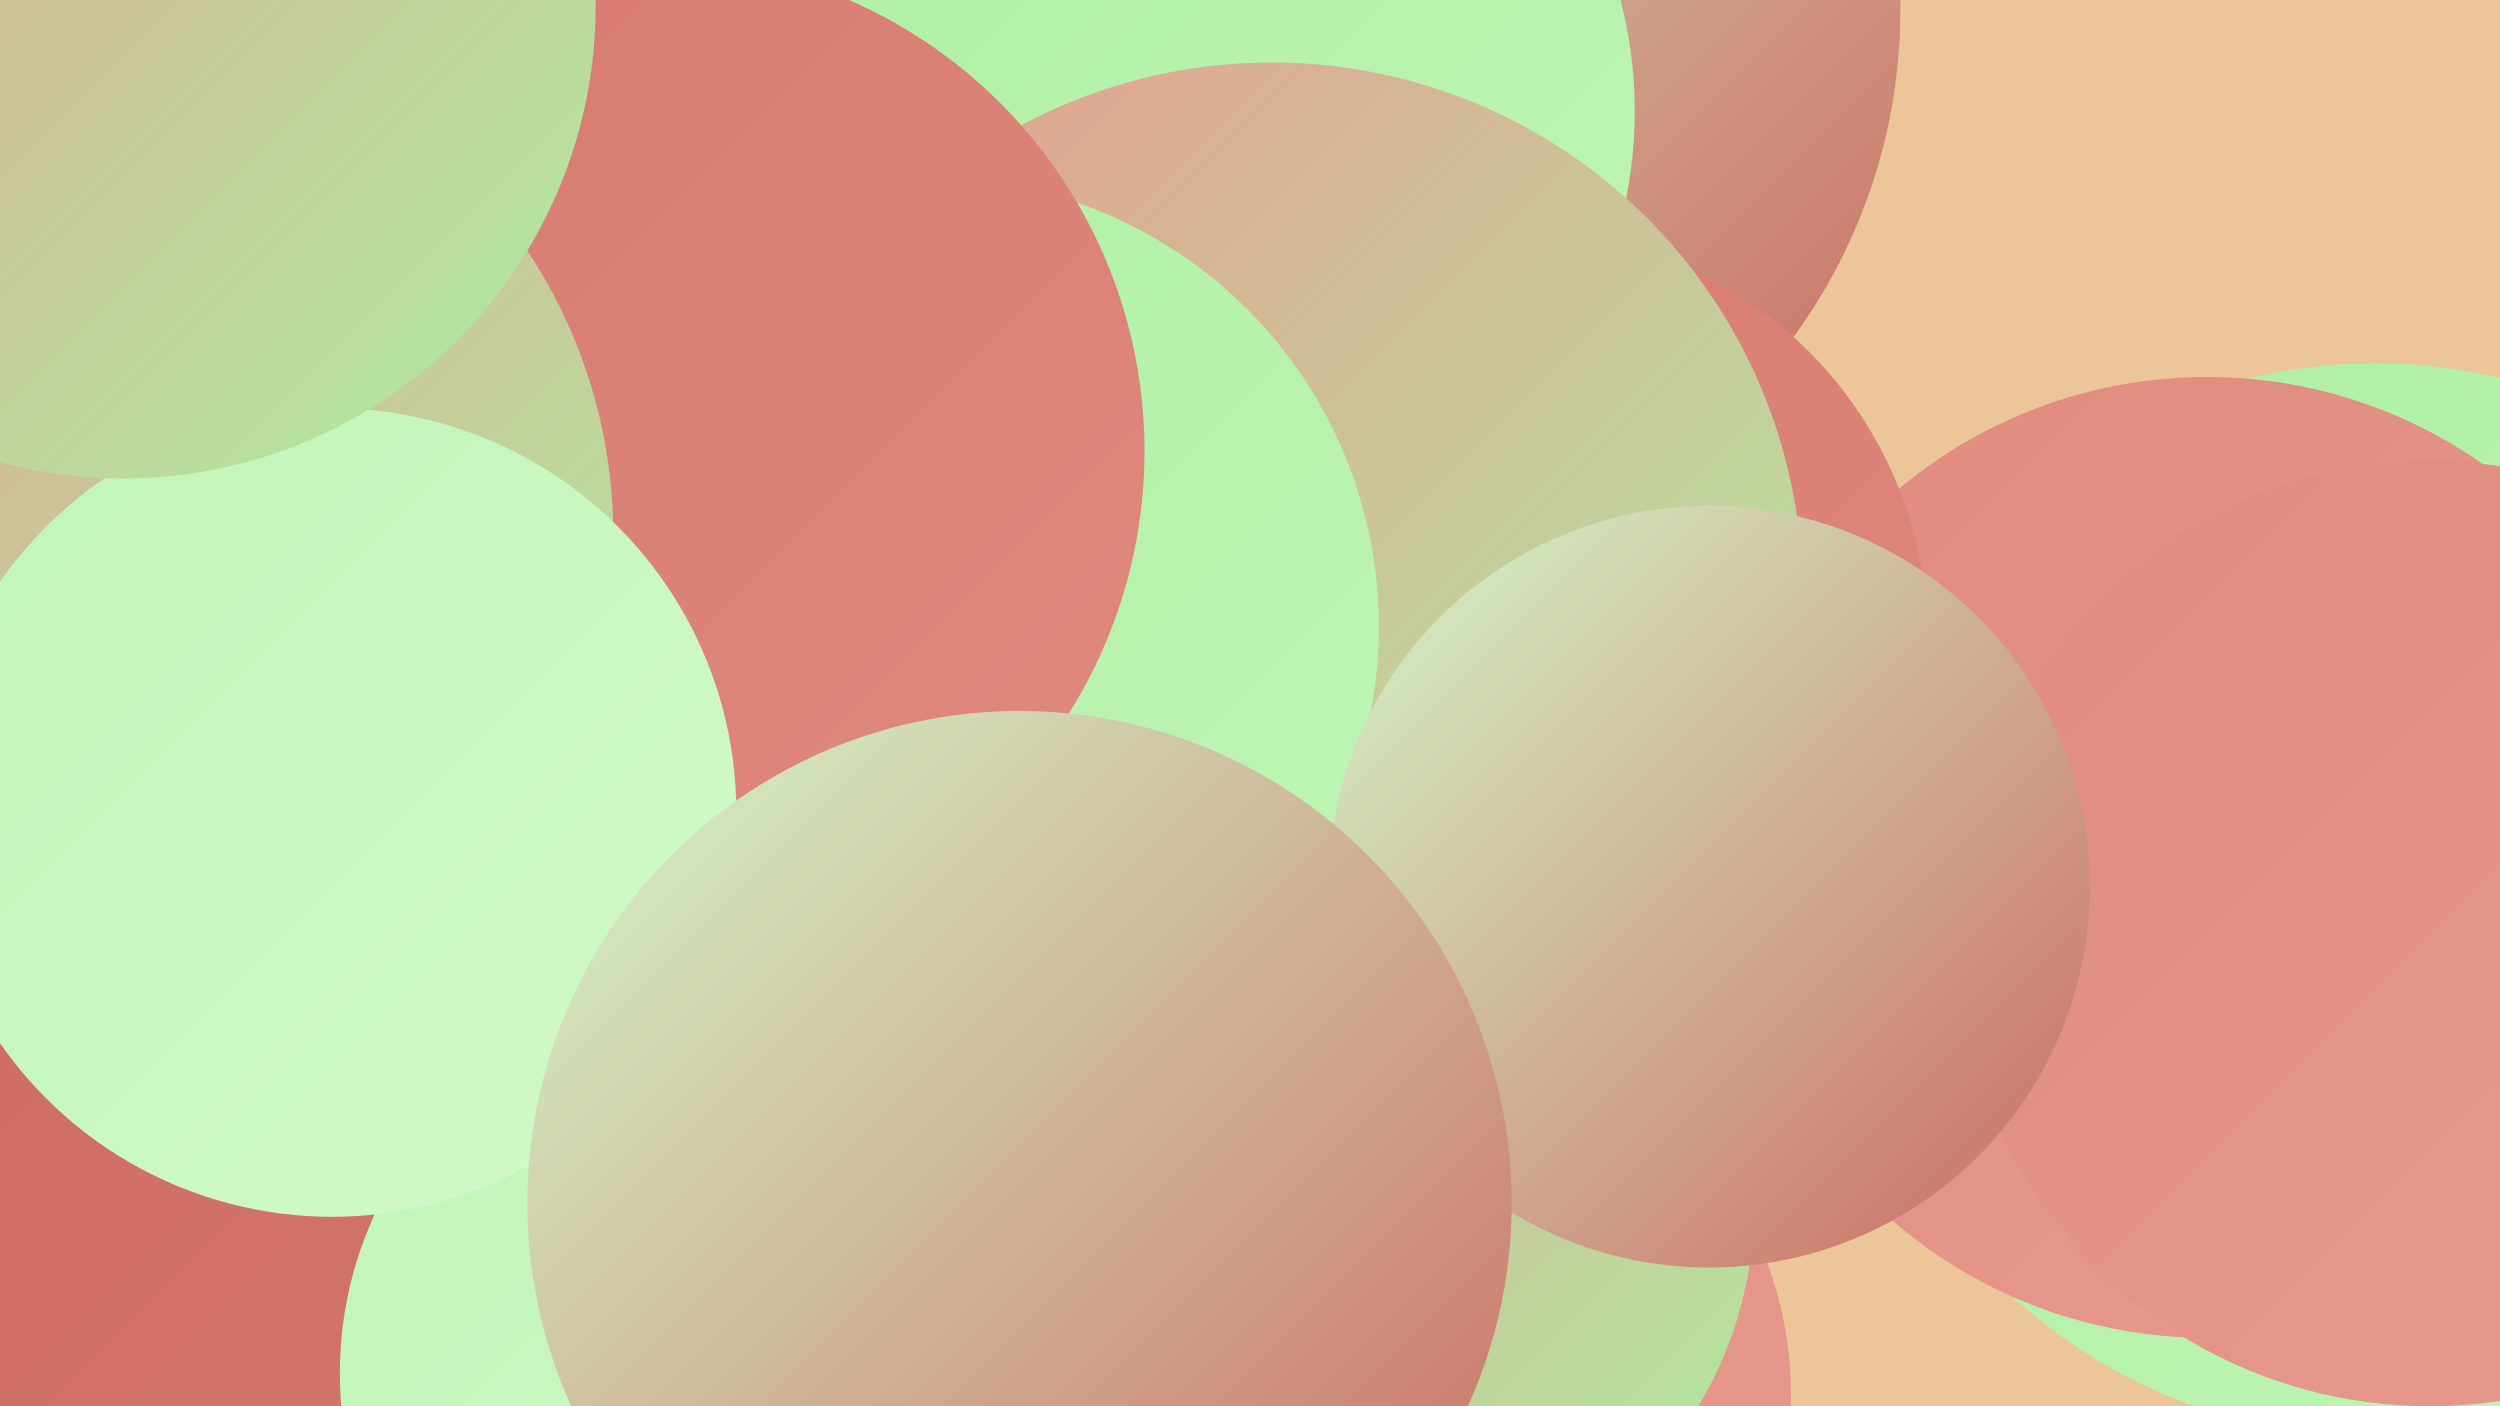 <?xml version="1.0" encoding="UTF-8"?><svg width="1280" height="720" xmlns="http://www.w3.org/2000/svg"><defs><linearGradient id="grad0" x1="0%" y1="0%" x2="100%" y2="100%"><stop offset="0%" style="stop-color:#cb6960;stop-opacity:1" /><stop offset="100%" style="stop-color:#d6796e;stop-opacity:1" /></linearGradient><linearGradient id="grad1" x1="0%" y1="0%" x2="100%" y2="100%"><stop offset="0%" style="stop-color:#d6796e;stop-opacity:1" /><stop offset="100%" style="stop-color:#e08a7e;stop-opacity:1" /></linearGradient><linearGradient id="grad2" x1="0%" y1="0%" x2="100%" y2="100%"><stop offset="0%" style="stop-color:#e08a7e;stop-opacity:1" /><stop offset="100%" style="stop-color:#e89b8f;stop-opacity:1" /></linearGradient><linearGradient id="grad3" x1="0%" y1="0%" x2="100%" y2="100%"><stop offset="0%" style="stop-color:#e89b8f;stop-opacity:1" /><stop offset="100%" style="stop-color:#adefa2;stop-opacity:1" /></linearGradient><linearGradient id="grad4" x1="0%" y1="0%" x2="100%" y2="100%"><stop offset="0%" style="stop-color:#adefa2;stop-opacity:1" /><stop offset="100%" style="stop-color:#c0f5b6;stop-opacity:1" /></linearGradient><linearGradient id="grad5" x1="0%" y1="0%" x2="100%" y2="100%"><stop offset="0%" style="stop-color:#c0f5b6;stop-opacity:1" /><stop offset="100%" style="stop-color:#d3f9cb;stop-opacity:1" /></linearGradient><linearGradient id="grad6" x1="0%" y1="0%" x2="100%" y2="100%"><stop offset="0%" style="stop-color:#d3f9cb;stop-opacity:1" /><stop offset="100%" style="stop-color:#cb6960;stop-opacity:1" /></linearGradient></defs><rect width="1280" height="720" fill="#ecc699" /><circle cx="725" cy="714" r="192" fill="url(#grad2)" /><circle cx="1216" cy="461" r="275" fill="url(#grad4)" /><circle cx="415" cy="388" r="188" fill="url(#grad4)" /><circle cx="689" cy="5" r="284" fill="url(#grad6)" /><circle cx="447" cy="352" r="197" fill="url(#grad2)" /><circle cx="610" cy="57" r="227" fill="url(#grad4)" /><circle cx="66" cy="679" r="261" fill="url(#grad0)" /><circle cx="1130" cy="439" r="246" fill="url(#grad2)" /><circle cx="368" cy="703" r="194" fill="url(#grad5)" /><circle cx="1244" cy="478" r="242" fill="url(#grad2)" /><circle cx="779" cy="327" r="208" fill="url(#grad1)" /><circle cx="701" cy="618" r="197" fill="url(#grad3)" /><circle cx="651" cy="304" r="272" fill="url(#grad3)" /><circle cx="476" cy="321" r="230" fill="url(#grad4)" /><circle cx="334" cy="231" r="252" fill="url(#grad1)" /><circle cx="51" cy="274" r="263" fill="url(#grad3)" /><circle cx="170" cy="416" r="207" fill="url(#grad5)" /><circle cx="63" cy="3" r="242" fill="url(#grad3)" /><circle cx="875" cy="454" r="195" fill="url(#grad6)" /><circle cx="522" cy="616" r="252" fill="url(#grad6)" /></svg>